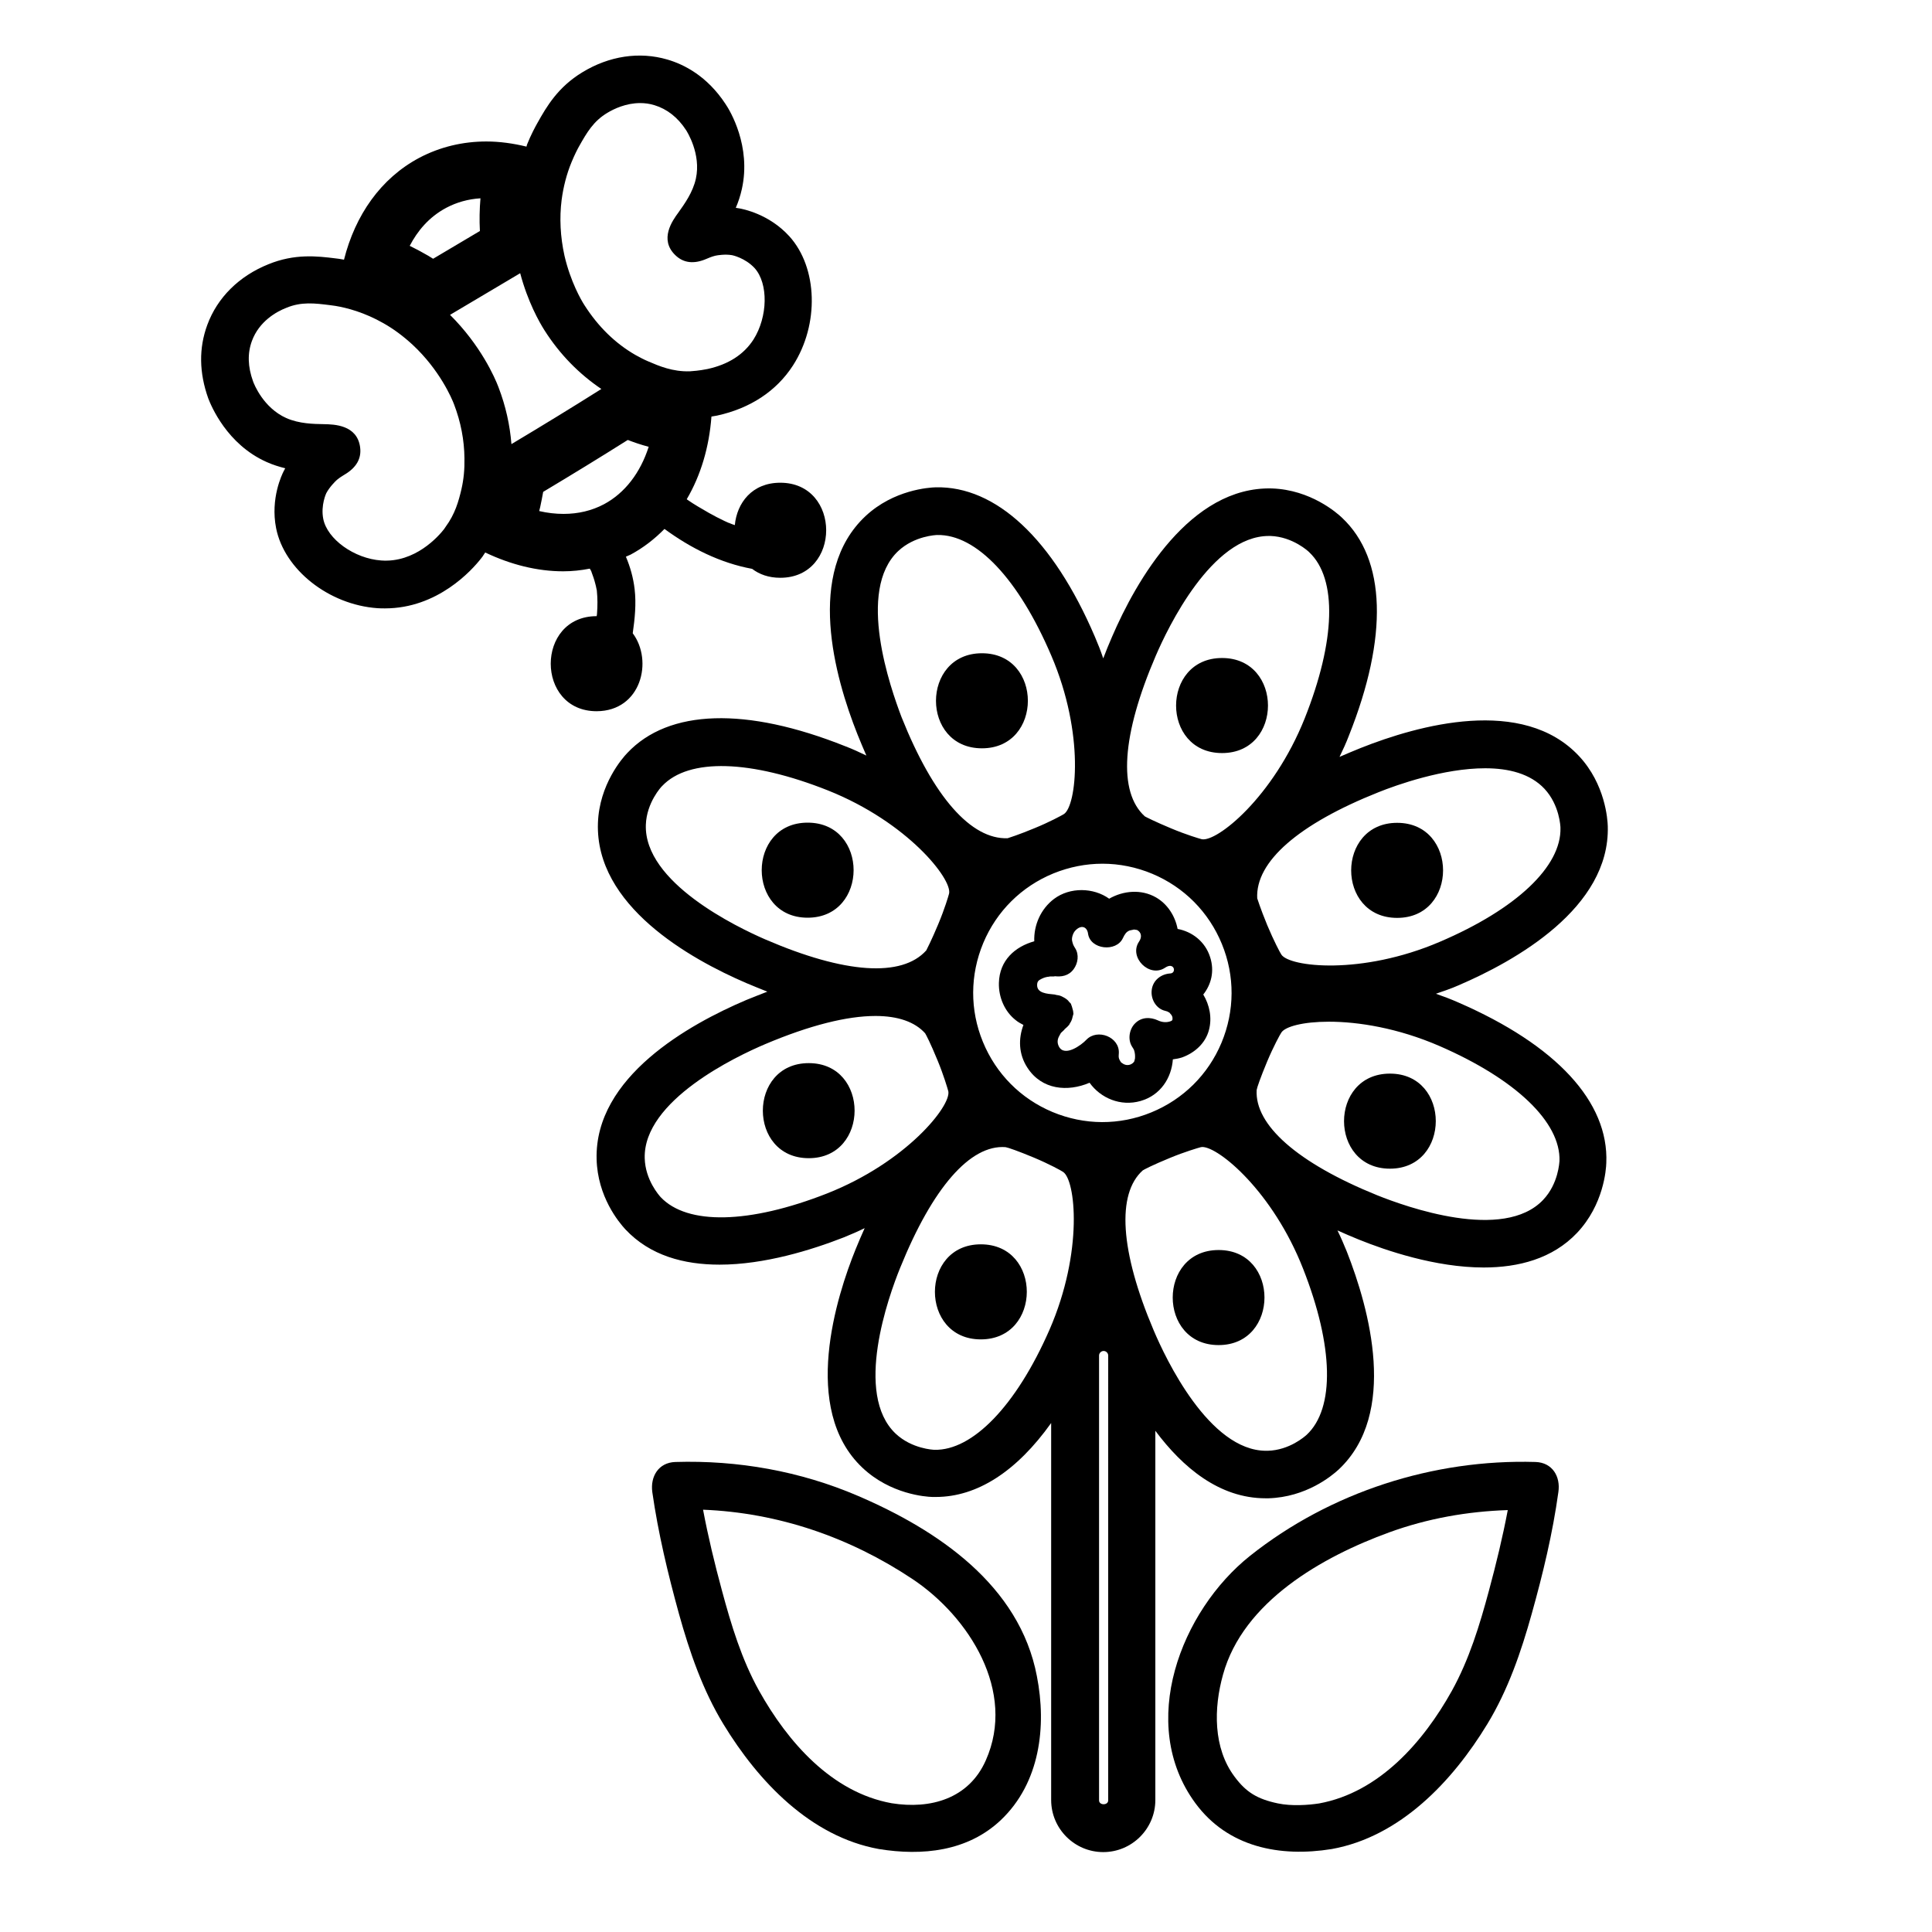 <?xml version="1.0" encoding="UTF-8"?>
<!-- Uploaded to: ICON Repo, www.iconrepo.com, Generator: ICON Repo Mixer Tools -->
<svg fill="#000000" width="800px" height="800px" version="1.1" viewBox="144 144 512 512" xmlns="http://www.w3.org/2000/svg">
 <g>
  <path d="m418.09 393.45c-5.039 1.41-9.219 4.988-9.371 11.035-0.102 3.777 1.512 7.609 4.535 9.926 0.605 0.504 1.309 0.855 1.965 1.211-1.359 3.629-1.309 7.707 1.059 11.336 3.828 5.894 10.68 6.449 16.473 3.981 2.922 4.082 8.211 6.348 13.504 4.836 5.289-1.512 8.211-6.098 8.566-11.035 0.805-0.102 1.613-0.25 2.418-0.504 3.375-1.211 6.246-3.777 7.152-7.305 0.855-3.223 0.152-6.602-1.512-9.371 2.117-2.672 3.023-6.195 1.812-9.926-1.309-4.133-4.785-6.75-8.613-7.457-0.656-3.426-2.672-6.602-5.742-8.363-3.879-2.215-8.613-1.812-12.395 0.352-4.133-2.973-10.379-3.125-14.609 0.051-3.531 2.668-5.394 6.953-5.242 11.234zm5.137 9.219c2.066 0.301 3.981-0.051 5.289-1.812 1.16-1.562 1.512-3.879 0.402-5.594-0.152-0.25-0.352-0.555-0.453-0.805-0.051-0.051 0-0.051-0.051-0.102-0.102-0.352-0.25-0.707-0.301-1.059-0.152-0.805 0.25-1.965 0.754-2.57 1.562-1.762 3.223-1.211 3.477 0.707 0.605 4.231 7.457 4.938 9.219 1.211 0.504-1.059 0.906-1.715 1.812-2.066 0.152-0.051 1.359-0.25 1.008-0.25 0.352 0 0.906 0.152 0.906 0.102 1.211 0.605 1.41 1.914 0.555 3.125-2.769 4.133 2.769 9.672 6.902 6.902 2.469-1.664 3.125 1.41 1.41 1.512-2.469 0.152-4.637 1.812-4.938 4.383-0.301 2.367 1.109 4.988 3.629 5.543 0.152 0.051 0.352 0.102 0.504 0.152 0.152 0.102 0.402 0.203 0.555 0.301 0.051 0.102 0.504 0.555 0.555 0.656 0.25 0.453 0.301 0.605 0.25 1.211 0 0.203-0.352 0.402-0.754 0.504-1.008 0.301-2.117 0.152-3.074-0.301-2.066-0.957-4.434-0.906-6.098 0.805-1.512 1.512-1.965 4.231-0.805 6.098 0.352 0.555 0.504 0.805 0.555 0.957 0.25 0.754 0.301 1.461 0.25 2.215-0.051 0.152-0.152 0.707-0.203 0.805-0.25 0.402-0.656 0.656-1.008 0.805-0.957 0.352-1.762 0-2.316-0.453-0.051-0.051-0.102-0.051-0.152-0.102-0.152-0.25-0.352-0.504-0.453-0.754-0.25-0.605-0.203-0.805-0.152-1.664 0.25-4.332-5.691-6.648-8.613-3.578-1.309 1.41-5.742 4.637-7.254 1.812-0.504-0.957-0.453-1.914 0.102-2.871 0.656-1.16 0.152-0.453 1.059-1.359 0.555-0.555 1.359-1.109 0.152-0.203 0.102-0.102 0.152-0.203 0.25-0.25 0.402-0.301 0.754-0.656 1.109-1.059 0.051-0.051 0.102-0.102 0.102-0.203 0.301-0.453 0.555-0.906 0.707-1.41 0.051-0.203 0.102-0.402 0.152-0.605 0.051-0.301 0.203-0.555 0.203-0.805 0-0.102-0.051-0.203-0.051-0.352 0-0.301-0.102-0.605-0.203-0.957-0.102-0.352-0.152-0.656-0.301-0.957-0.051-0.102-0.051-0.203-0.102-0.301-0.102-0.203-0.352-0.352-0.504-0.555-0.152-0.203-0.301-0.402-0.504-0.555-0.352-0.301-0.707-0.504-1.109-0.707-0.152-0.051-0.25-0.152-0.402-0.203-0.453-0.203-0.906-0.301-1.41-0.352-0.102 0-0.25-0.102-0.352-0.102-2.117-0.203-4.785-0.352-4.684-2.621 0.051-0.906 0.402-1.16 1.211-1.562 0.605-0.301 1.258-0.504 1.965-0.555 0.195-0.152 2.465 0.051 1.203-0.152z"/>
  <path d="m530.48 409.67c-1.914-0.855-3.93-1.613-5.945-2.316 2.016-0.707 4.031-1.359 5.945-2.215 15.062-6.449 40.203-20.504 39.598-42.168-0.051-1.812-0.656-11.133-7.609-18.59-14.914-15.973-42.621-8.211-57.836-2.168-1.965 0.805-3.828 1.562-5.644 2.367 0.906-1.863 1.762-3.727 2.469-5.594 10.48-26.25 9.875-46.805-1.812-57.785-1.309-1.258-8.312-7.406-18.539-7.758-21.664-0.605-35.973 24.336-42.422 39.348-0.855 1.965-1.613 3.828-2.316 5.691-0.656-1.965-1.41-3.879-2.215-5.742-11.133-25.996-26.25-39.953-42.168-39.598-1.812 0.051-11.133 0.656-18.59 7.609-15.973 14.914-8.211 42.621-2.168 57.836 0.805 1.965 1.562 3.828 2.367 5.644-1.863-0.906-3.727-1.762-5.594-2.469-26.25-10.48-46.805-9.875-57.785 1.812-1.258 1.309-7.406 8.312-7.758 18.539-0.754 21.867 24.336 35.973 39.348 42.422 1.914 0.805 3.777 1.562 5.543 2.266-1.812 0.707-3.629 1.41-5.594 2.215-15.062 6.398-40.203 20.355-39.648 42.168 0.25 9.977 5.894 16.727 7.609 18.59 6.551 7.004 15.566 9.371 24.988 9.371 11.891 0 24.336-3.879 32.848-7.203 1.863-0.754 3.727-1.562 5.594-2.469-0.805 1.812-1.613 3.629-2.418 5.644-4.938 12.191-14.66 42.27 1.812 57.836 7.457 7.055 16.777 7.707 18.539 7.758h0.906c10.984 0 21.461-6.801 30.582-19.598v99.906c0 7.609 6.195 13.805 13.805 13.805s13.805-6.195 13.805-13.805v-97.844c7.254 9.723 16.977 17.887 29.223 17.887h0.754c9.977-0.301 16.727-5.894 18.59-7.609 15.82-14.812 8.16-42.57 2.168-57.785-0.754-1.863-1.562-3.727-2.469-5.594 1.812 0.805 3.629 1.613 5.644 2.418 7.106 2.871 20.305 7.406 33.102 7.406 9.219 0 18.238-2.316 24.738-9.168 7.055-7.457 7.707-16.777 7.758-18.539 0.699-16.176-13.258-31.238-39.203-42.523zm-21.16-55.723c4.887-1.965 17.23-6.348 28.266-6.348 6.195 0 11.941 1.41 15.719 5.441 4.031 4.332 4.231 10.078 4.231 10.328 0.301 10.227-11.688 21.562-31.992 30.23-20.809 8.918-39.852 6.648-41.969 3.375-0.352-0.504-2.016-3.68-3.727-7.758-1.965-4.785-2.621-7.055-2.672-7.152-0.5-9.676 10.883-19.652 32.145-28.117zm-59.047-36.121c3.223-7.508 14.863-31.789 29.977-31.789h0.453c5.894 0.203 10.125 4.133 10.277 4.332 7.457 7.055 6.953 23.477-1.211 43.984-8.414 21.059-23.375 32.898-27.305 32.043-0.605-0.152-4.031-1.16-8.113-2.871-4.231-1.762-6.699-3.023-6.953-3.176-7.148-6.453-6.141-21.566 2.875-42.523zm-14.105 55.066c4.484 0 8.969 0.906 13.199 2.672 8.414 3.527 14.965 10.125 18.438 18.59 3.477 8.465 3.426 17.734-0.102 26.199-3.527 8.414-10.125 14.965-18.59 18.438-8.465 3.477-17.734 3.426-26.199-0.102-8.414-3.527-14.965-10.125-18.438-18.59-3.477-8.465-3.426-17.734 0.102-26.199 3.527-8.414 10.125-14.965 18.59-18.438 4.234-1.715 8.617-2.57 13-2.57zm-54.109-82.879c4.332-4.031 10.078-4.231 10.328-4.231 10.379-0.203 21.562 11.688 30.23 31.992 8.918 20.809 6.648 39.852 3.324 41.969-0.656 0.402-3.93 2.168-7.758 3.727-4.231 1.762-6.852 2.57-7.152 2.672-9.672 0.352-19.648-10.883-28.113-32.094-2.926-7.711-12.043-33.555-0.859-44.035zm-35.164 102.98c-7.559-3.273-32.293-15.113-31.738-30.43 0.203-5.894 4.133-10.125 4.332-10.277 7.055-7.457 23.477-6.953 43.984 1.211 21.059 8.414 32.898 23.477 32.043 27.305-0.152 0.605-1.16 4.031-2.871 8.113-1.762 4.231-3.023 6.648-3.176 6.953-6.453 7.199-21.566 6.191-42.574-2.875zm16.223 67.309c-20.555 8.062-36.98 8.414-44.031 0.957-0.402-0.453-4.082-4.535-4.231-10.328-0.402-15.316 24.336-27.004 31.941-30.23 11.789-4.988 21.664-7.457 29.223-7.457 5.945 0 10.43 1.562 13.148 4.586 0.25 0.402 1.359 2.469 3.324 7.254 1.562 3.777 2.621 7.356 2.82 8.113 0.805 3.828-11.086 18.793-32.195 27.105zm58.996 36.121c-8.867 20.254-20.453 32.043-30.48 31.789-0.25 0-5.996-0.25-10.277-4.281-11.133-10.531-1.914-36.324 1.211-43.984 8.566-21.16 18.539-32.648 27.91-31.941 0.656 0.102 3.273 1.008 7.508 2.769 4.082 1.715 7.203 3.426 7.707 3.777 3.324 2.023 5.488 21.066-3.578 41.871zm15.566 124.7c0 1.359-2.418 1.359-2.418 0v-117.89c0-0.656 0.555-1.211 1.211-1.211s1.211 0.555 1.211 1.211zm52.598-96.883c-0.453 0.402-4.535 4.082-10.328 4.231h-0.402c-15.113 0-26.652-24.434-29.824-31.941-8.918-21.008-9.824-36.172-2.871-42.371 0.402-0.25 2.469-1.359 7.254-3.324 3.777-1.562 7.356-2.621 8.113-2.82 0.152 0 0.25-0.051 0.402-0.051 4.383 0 18.691 11.84 26.703 32.242 8.105 20.559 8.461 37.031 0.953 44.035zm62.676-62.27c-10.531 11.133-36.324 1.863-43.984-1.211-21.16-8.566-32.496-18.641-31.941-27.91 0.102-0.656 1.008-3.273 2.769-7.508 1.715-4.082 3.426-7.203 3.777-7.707 1.008-1.562 5.691-2.871 12.594-2.871 7.758 0 18.289 1.664 29.32 6.449 20.254 8.816 32.145 20.203 31.789 30.48-0.043 0.25-0.246 5.992-4.324 10.277z"/>
  <path d="m358.03 362.01c-16.223 0-16.223 25.191 0 25.191s16.273-25.191 0-25.191z"/>
  <path d="m404.23 342.31c16.223 0 16.223-25.191 0-25.191-16.223 0-16.273 25.191 0 25.191z"/>
  <path d="m467.86 343.57c16.223 0 16.223-25.191 0-25.191-16.223 0.004-16.273 25.191 0 25.191z"/>
  <path d="m514.26 387.25c16.223 0 16.223-25.191 0-25.191-16.223 0-16.273 25.191 0 25.191z"/>
  <path d="m512.35 428.52c-16.223 0-16.223 25.191 0 25.191 16.172-0.004 16.223-25.191 0-25.191z"/>
  <path d="m466.95 475.27c-16.223 0-16.223 25.191 0 25.191 16.176-0.004 16.223-25.191 0-25.191z"/>
  <path d="m403.93 473.76c-16.223 0-16.223 25.191 0 25.191 16.223-0.004 16.273-25.191 0-25.191z"/>
  <path d="m358.33 425.74c-16.223 0-16.223 25.191 0 25.191 16.172 0 16.223-25.191 0-25.191z"/>
  <path d="m371.33 540.41c-15.266-6.551-31.789-9.473-48.367-8.969-4.484 0.152-6.648 3.879-6.098 7.961 1.562 10.934 4.133 21.613 7.055 32.242 2.82 10.125 6.297 20.254 11.789 29.27 9.219 15.164 23.074 29.824 41.211 33.102 11.488 1.863 23.527 0.656 32.344-7.707 10.328-9.824 12.141-24.738 9.523-38.09-4.582-24.129-26.297-38.738-47.457-47.809zm33.906 70.129c-4.484 10.125-14.609 13-24.938 11.336-15.922-2.871-27.559-16.273-35.117-29.773-4.637-8.312-7.406-17.48-9.875-26.652-1.914-7.055-3.629-14.156-4.988-21.363 19.902 0.805 38.793 7.254 55.52 18.391 14.965 9.977 27.559 29.777 19.398 48.062z"/>
  <path d="m550.94 531.44c-27.055-0.805-54.359 7.961-75.621 24.836-18.391 14.609-29.977 44.535-14.559 65.547 8.613 11.738 22.418 14.41 36.172 12.191 18.137-3.273 31.992-17.938 41.211-33.102 5.492-9.02 8.969-19.145 11.789-29.27 2.973-10.629 5.543-21.312 7.055-32.242 0.602-4.082-1.566-7.809-6.047-7.961zm-12.344 34.059c-2.469 9.168-5.238 18.289-9.875 26.652-7.508 13.453-19.195 26.852-35.117 29.773-2.871 0.453-7.356 0.754-10.934 0-5.543-1.16-8.465-3.023-11.438-7.004-5.793-7.656-5.594-18.289-3.125-27.105 5.34-19.398 26.348-31.285 44.082-37.734 10.125-3.68 20.707-5.543 31.387-5.894-1.355 7.156-3.066 14.207-4.981 21.312z"/>
  <path d="m311.68 311.83c0.555-3.879 0.957-7.809 0.504-11.688-0.352-3.023-1.16-5.894-2.316-8.613 0.402-0.203 0.855-0.352 1.258-0.555 3.375-1.812 6.348-4.133 8.969-6.801 6.953 5.09 14.762 9.02 23.227 10.578 1.914 1.461 4.383 2.367 7.457 2.367 16.223 0 16.223-25.191 0-25.191-7.508 0-11.488 5.391-12.043 11.234-0.453-0.152-0.906-0.301-1.359-0.504-0.102-0.051-0.203-0.102-0.301-0.102-0.352-0.152-0.754-0.352-1.109-0.504-1.41-0.656-2.719-1.359-4.082-2.117-1.914-1.109-3.879-2.215-5.691-3.477-0.051-0.051-0.102-0.102-0.203-0.152 3.727-6.348 5.945-13.805 6.551-21.914 0.504-0.102 0.957-0.152 1.461-0.25 8.816-1.914 15.77-6.5 20.152-13.301 7.004-10.883 6.551-25.895-0.957-34.207-5.441-5.996-12.445-7.254-13.25-7.406-0.352-0.051-0.656-0.102-0.957-0.152 0.656-1.512 1.211-3.176 1.613-4.988 2.519-11.336-3.125-20.758-4.332-22.52-4.887-7.457-11.082-10.531-15.418-11.789-7.406-2.168-15.418-0.957-22.52 3.375-6.5 3.93-9.523 9.168-11.891 13.402-0.656 1.16-1.715 3.125-2.769 5.742-0.051 0.152-0.102 0.352-0.152 0.555-3.527-0.855-7.106-1.359-10.629-1.359-6.195 0-12.242 1.41-17.785 4.332-10.227 5.441-16.977 15.215-19.949 27.004-0.051 0-0.152-0.051-0.203-0.051-0.805-0.152-1.512-0.25-2.016-0.301-4.836-0.605-10.832-1.309-17.836 1.562-7.758 3.125-13.504 8.816-16.172 16.07-2.266 6.144-2.168 12.645 0.25 19.445 0.754 1.965 4.938 12.191 15.469 16.879 1.664 0.754 3.324 1.258 4.938 1.664-0.152 0.25-0.301 0.555-0.453 0.855-0.352 0.707-3.527 7.106-1.965 15.012 2.168 10.984 13.957 20.305 26.852 21.211 0.707 0.051 1.359 0.051 2.016 0.051 13.906 0 23.023-10.078 25.543-13.352 0.25-0.301 0.453-0.605 0.504-0.707 0.203-0.25 0.301-0.504 0.504-0.754 6.75 3.223 13.805 4.988 20.656 4.988 2.367 0 4.734-0.25 7.055-0.707 0.051 0.102 0.152 0.25 0.203 0.352 0.051 0.051 0.102 0.203 0.203 0.352 0 0.051 0 0.102 0.051 0.203 0.352 0.957 0.707 1.914 0.957 2.922 0.152 0.504 0.25 1.008 0.352 1.512 0 0.051 0.051 0.25 0.102 0.453v0.051c0.203 2.016 0.203 3.981 0.051 5.996 0 0.25-0.051 0.504-0.102 0.754-16.223 0-16.223 25.191 0 25.191 11.836-0.047 15.008-13.398 9.566-20.652zm-18.84-114.87c0.453-3.426 1.309-6.801 2.621-9.977 0.855-2.066 1.613-3.527 2.016-4.231 2.016-3.578 3.777-6.648 7.508-8.867 1.762-1.059 4.938-2.57 8.664-2.57 1.211 0 2.469 0.152 3.777 0.555 3.324 1.008 6.195 3.223 8.414 6.648 0.152 0.25 4.031 6.246 2.57 12.848-0.805 3.629-3.023 6.699-4.637 8.969-1.562 2.117-5.141 7.106-0.805 11.285 2.168 2.117 4.988 2.418 8.312 0.957 0.504-0.203 1.258-0.555 2.266-0.805 0.656-0.152 2.672-0.453 4.434-0.152 0.051 0 3.477 0.707 5.996 3.426 3.68 4.082 3.527 12.898-0.301 18.941-2.57 3.981-6.648 6.602-12.191 7.809-2.215 0.453-3.981 0.555-4.637 0.605-4.586 0.152-8.211-1.41-11.035-2.621-1.211-0.504-2.316-1.109-3.426-1.715-5.34-3.074-9.875-7.508-13.504-13.199-0.855-1.309-3.68-6.195-5.289-13.098-1.109-5.035-1.359-10.023-0.754-14.809zm-30.582 2.113c2.769-1.461 5.793-2.316 9.07-2.519-0.25 2.871-0.301 5.742-0.152 8.664-4.133 2.469-8.262 4.887-12.395 7.356-0.855-0.555-1.715-1.059-2.57-1.512-1.211-0.707-2.469-1.309-3.629-1.914 2.016-3.875 5.039-7.606 9.676-10.074zm4.031 74.566c-0.754 3.176-1.664 6.551-4.231 10.027-0.203 0.25-0.301 0.453-0.25 0.402-1.664 2.168-7.859 9.117-16.777 8.465-7.152-0.504-14.309-5.644-15.367-11.035-0.707-3.629 0.805-6.801 0.805-6.801 0.855-1.613 2.316-3.074 2.82-3.527 0.805-0.656 1.461-1.059 1.965-1.359 3.176-1.863 4.586-4.281 4.18-7.305-0.805-5.945-6.953-6.047-9.574-6.098-2.769-0.051-6.551-0.102-9.977-1.613-6.098-2.719-8.566-9.02-8.816-9.723-1.41-3.879-1.512-7.457-0.301-10.73 1.914-5.188 6.5-7.758 9.117-8.766 3.981-1.664 7.559-1.211 11.586-0.707 0.352 0.051 0.855 0.102 1.461 0.203 3.023 0.504 7.656 1.715 12.695 4.586 2.672 1.512 5.188 3.375 7.707 5.691 7.254 6.75 10.43 14.309 10.984 15.77 1.812 4.734 2.719 9.523 2.769 14.309 0.059 2.918-0.195 5.59-0.797 8.211zm9.824-27.004c-0.957-2.57-4.734-11.133-12.848-19.195 6.195-3.68 12.395-7.356 18.59-11.035 2.016 7.609 5.09 13 6.398 15.062 4.082 6.449 9.219 11.637 15.113 15.617-7.91 4.988-15.82 9.824-23.832 14.609-0.402-5.035-1.508-10.074-3.422-15.059zm27.961 30.984c-3.223 1.715-6.852 2.57-10.73 2.57-2.117 0-4.281-0.25-6.449-0.754 0.102-0.352 0.152-0.707 0.25-1.008 0.301-1.359 0.555-2.719 0.805-4.082 7.406-4.434 14.914-9.02 22.418-13.754 1.562 0.605 3.426 1.258 5.543 1.812-2.215 6.898-6.297 12.242-11.836 15.215z"/>
 </g>
</svg>
